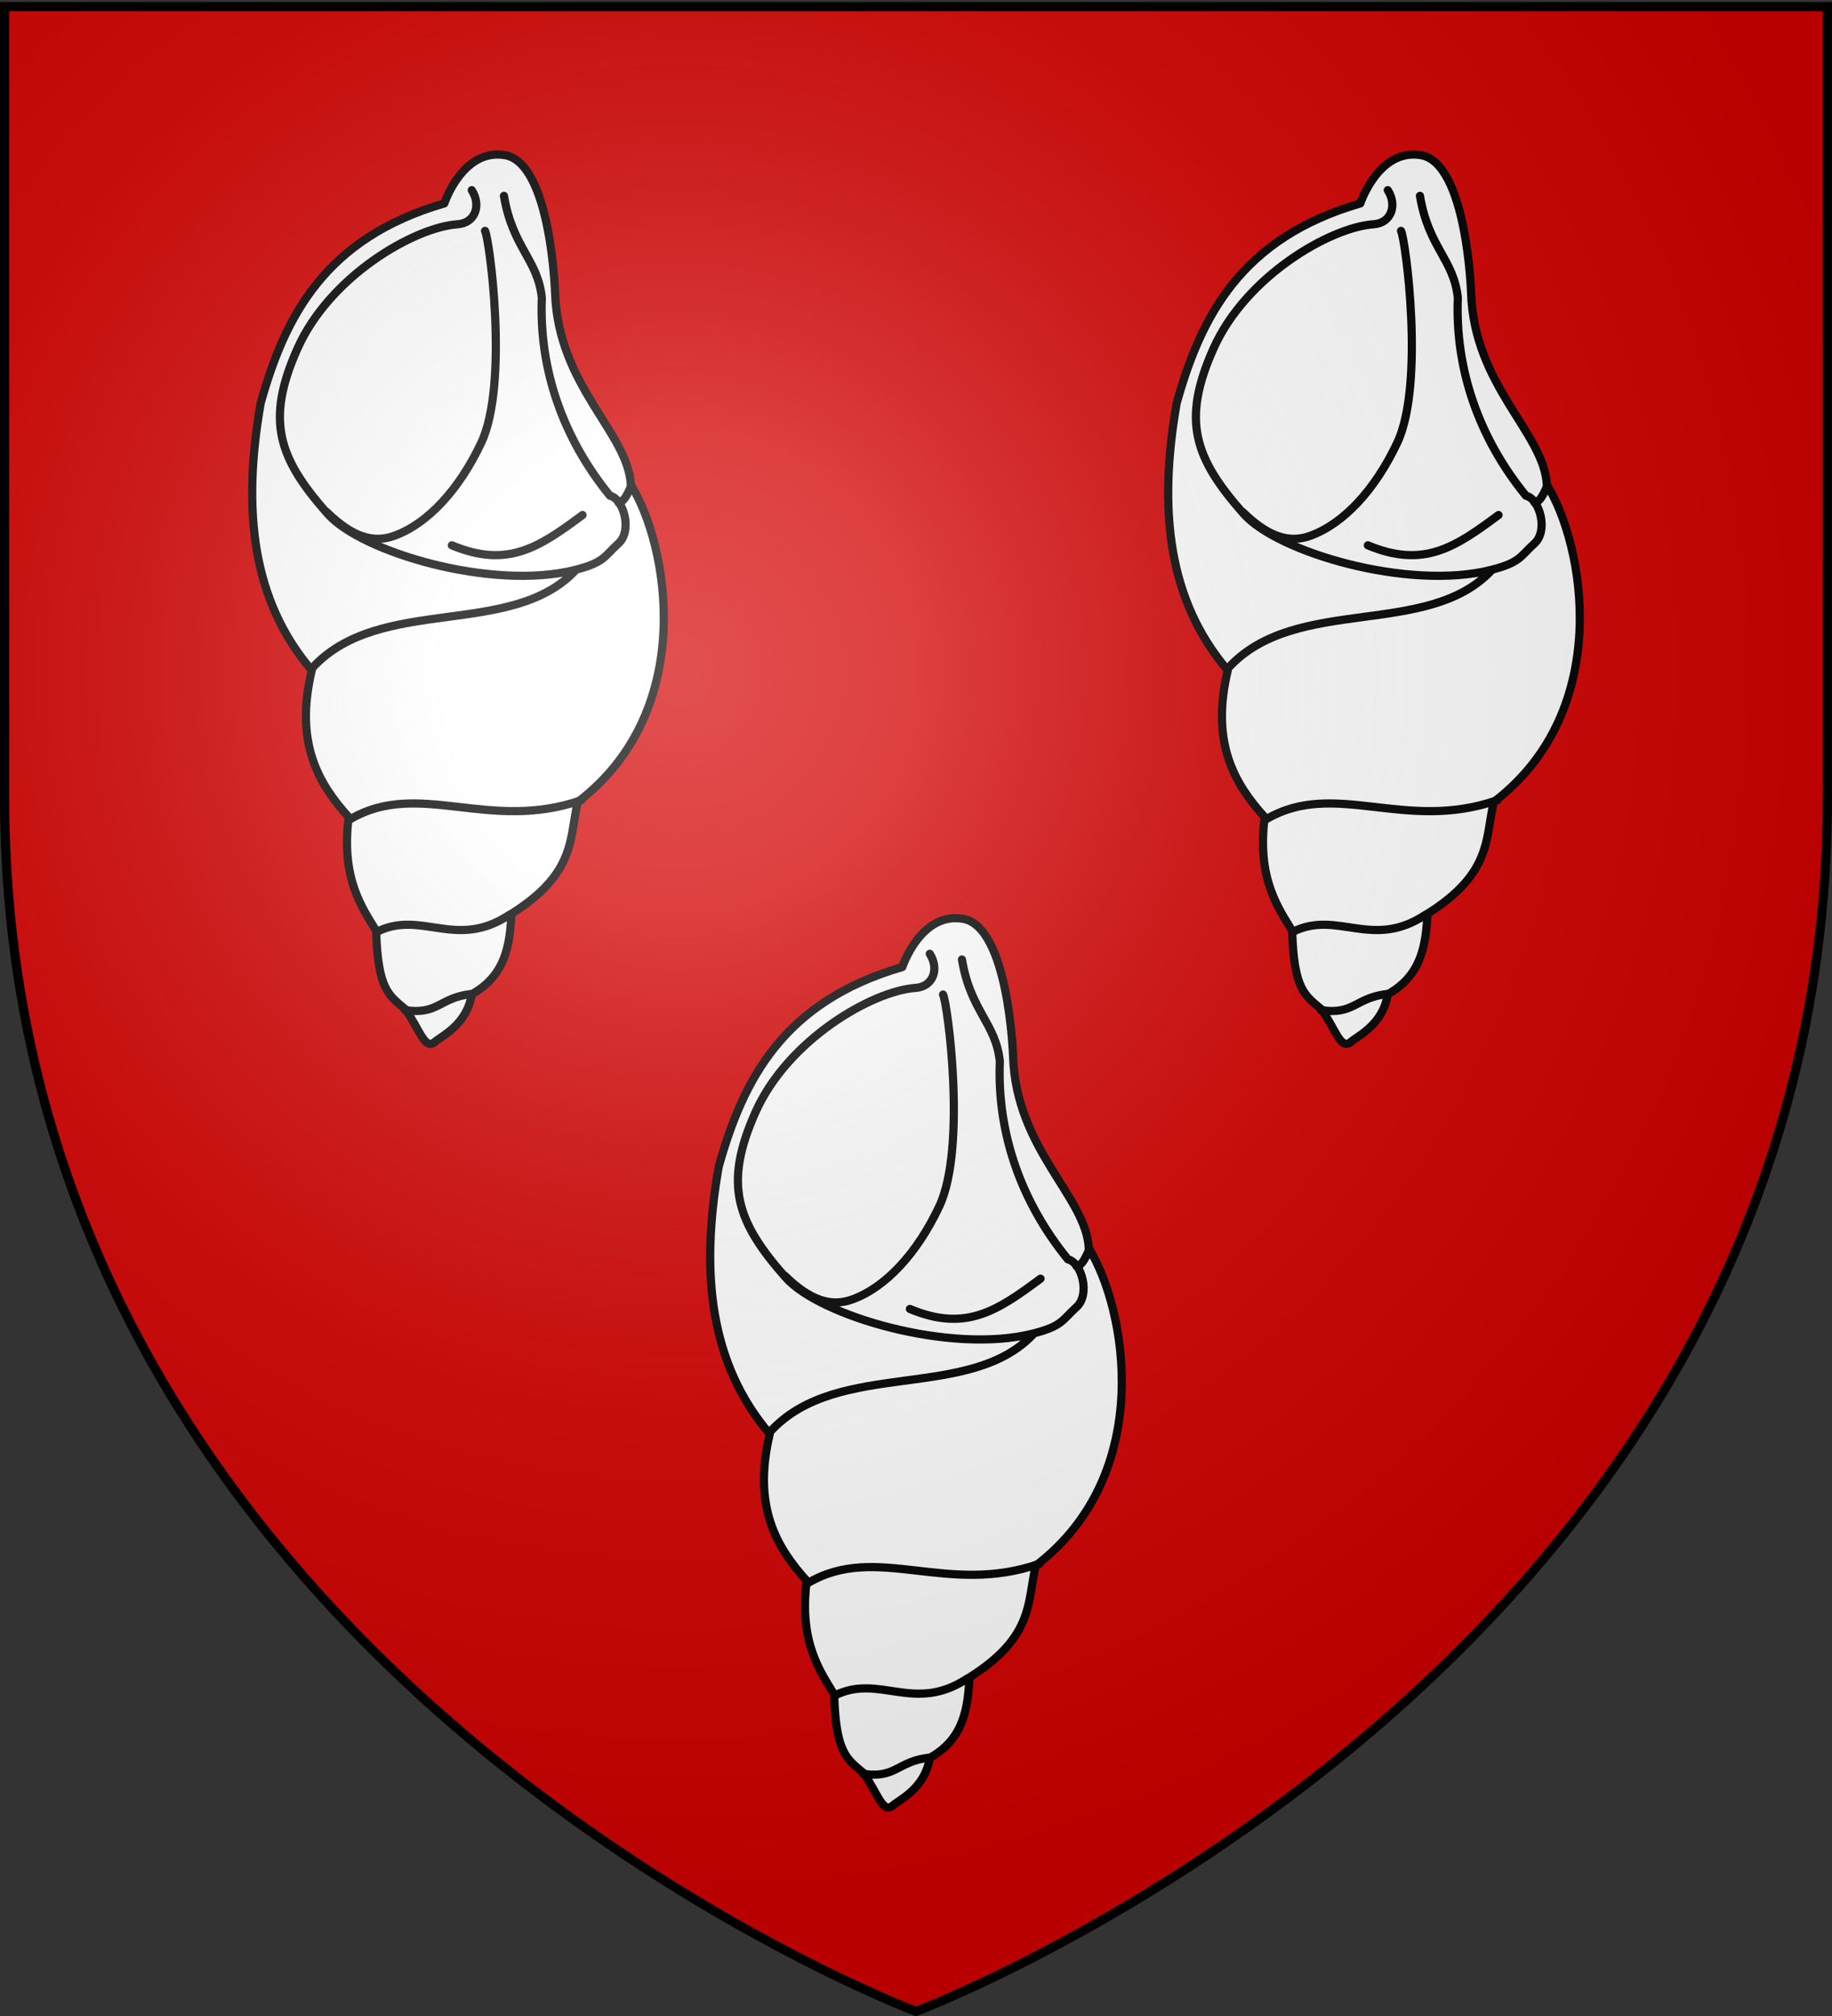 <svg xmlns="http://www.w3.org/2000/svg" xmlns:xlink="http://www.w3.org/1999/xlink" width="600" height="660" version="1.0"><rect width="100%" height="100%" fill="#333333" stroke="none"/><defs><radialGradient xlink:href="#a" id="c" cx="221.445" cy="226.331" r="300" fx="221.445" fy="226.331" gradientTransform="matrix(1.353 0 0 1.349 -77.63 -85.747)" gradientUnits="userSpaceOnUse"/><linearGradient id="a"><stop offset="0" style="stop-color:#fff;stop-opacity:.314"/><stop offset=".19" style="stop-color:#fff;stop-opacity:.251"/><stop offset=".6" style="stop-color:#6b6b6b;stop-opacity:.125"/><stop offset="1" style="stop-color:#000;stop-opacity:.125"/></linearGradient></defs><g style="display:inline"><path d="M300 658.5s298.5-112.32 298.5-397.772V2.176H1.5v258.552C1.5 546.18 300 658.5 300 658.5" style="fill:#d40000;fill-opacity:1;fill-rule:evenodd;stroke:none;stroke-width:1px;stroke-linecap:butt;stroke-linejoin:miter;stroke-opacity:1"/></g><g id="b"><path d="M295.517 316.601c-39.04 11.312-52.195 36.929-60.149 65.42-6.136 35.174-2.72 64.646 16.743 87.433-5.733 23.844 2.32 37.27 12.092 48.058-2.602 20.07 4.484 29.774 8.991 37.205.558 19.307 4.16 21.108 9.611 25.734 4.54 6.33 6.268 13.574 9.64 10.622 2.214-1.938 10.493-5.601 12.064-15.583 11.314-6.28 12.446-16.52 13.022-26.354 21.275-13.402 18.86-24.785 21.703-36.585 39.521-30.152 29.537-84.458 17.363-103.866-.871-17.009-23.866-32.283-24.804-62.94 0 0-1.384-42.468-16.433-44.956-13.874-2.294-19.843 15.812-19.843 15.812" style="fill:#fff;fill-rule:evenodd;stroke:#000;stroke-width:2.682;stroke-linecap:round;stroke-linejoin:round;stroke-miterlimit:4;stroke-dasharray:none;stroke-opacity:1"/><path d="M304.509 312.26c3.178 4.961 1.137 10.762-4.65 11.162-14.17.98-41.78 16.898-52.399 40.616-10.619 23.719-6.242 36.018 9.922 54.259 11.064 12.485 53.822 25.148 80.922 18.292 9.664-2.445 9.534-4.418 14.262-8.68 4.603-4.151 1.702-14.62-2.804-15.616-15.412-18.866-23.257-41.477-22.306-64.788-1.292-12.567-9.603-16.45-12.406-33.384M273.504 555.027c14.58-7.245 25.841 6.101 43.407-5.58M264.823 518.132c22.462-13.087 45.297 4.46 75.651-6.201M252.42 468.524c22.151-23.91 65.237-9.36 86.194-31.935M282.602 580.686c10.958 1.682 11.238-4.15 21.944-5.287" style="fill:none;fill-rule:evenodd;stroke:#000;stroke-width:2.682;stroke-linecap:round;stroke-linejoin:round;stroke-miterlimit:4;stroke-dasharray:none;stroke-opacity:1"/><path d="M257.072 417.677c8.13 7.941 14.988 10.274 22.013 7.75 11.003-3.952 21.319-15.176 28.545-30.51 9.062-19.23 2.664-66.827 1.22-69.324" style="fill:none;fill-rule:evenodd;stroke:#000;stroke-width:2.682;stroke-linecap:round;stroke-linejoin:round;stroke-miterlimit:4;stroke-dasharray:none;stroke-opacity:1"/><path d="M297.998 428.528c18.274 7.65 28.638.584 42.786-9.921" style="fill:none;fill-rule:evenodd;stroke:#000;stroke-width:2.682;stroke-linecap:round;stroke-linejoin:miter;stroke-miterlimit:4;stroke-dasharray:none;stroke-opacity:1"/><path d="M352.566 414.517c2.02-.235 3.05-3.112 4.231-5.584" style="fill:none;fill-rule:evenodd;stroke:#000;stroke-width:2.682;stroke-linecap:round;stroke-linejoin:miter;stroke-miterlimit:4;stroke-dasharray:none;stroke-opacity:1;display:inline"/></g><use xlink:href="#b" width="600" height="660" transform="translate(-150 -250)"/><use xlink:href="#b" width="600" height="660" transform="translate(150 -250)"/><path d="M300 658.5s298.5-112.32 298.5-397.772V2.176H1.5v258.552C1.5 546.18 300 658.5 300 658.5" style="opacity:1;fill:url(#c);fill-opacity:1;fill-rule:evenodd;stroke:none;stroke-width:1px;stroke-linecap:butt;stroke-linejoin:miter;stroke-opacity:1"/><path d="M300 658.5S1.5 546.18 1.5 260.728V2.176h597v258.552C598.5 546.18 300 658.5 300 658.5z" style="opacity:1;fill:none;fill-opacity:1;fill-rule:evenodd;stroke:#000;stroke-width:3;stroke-linecap:butt;stroke-linejoin:miter;stroke-miterlimit:4;stroke-dasharray:none;stroke-opacity:1"/></svg>